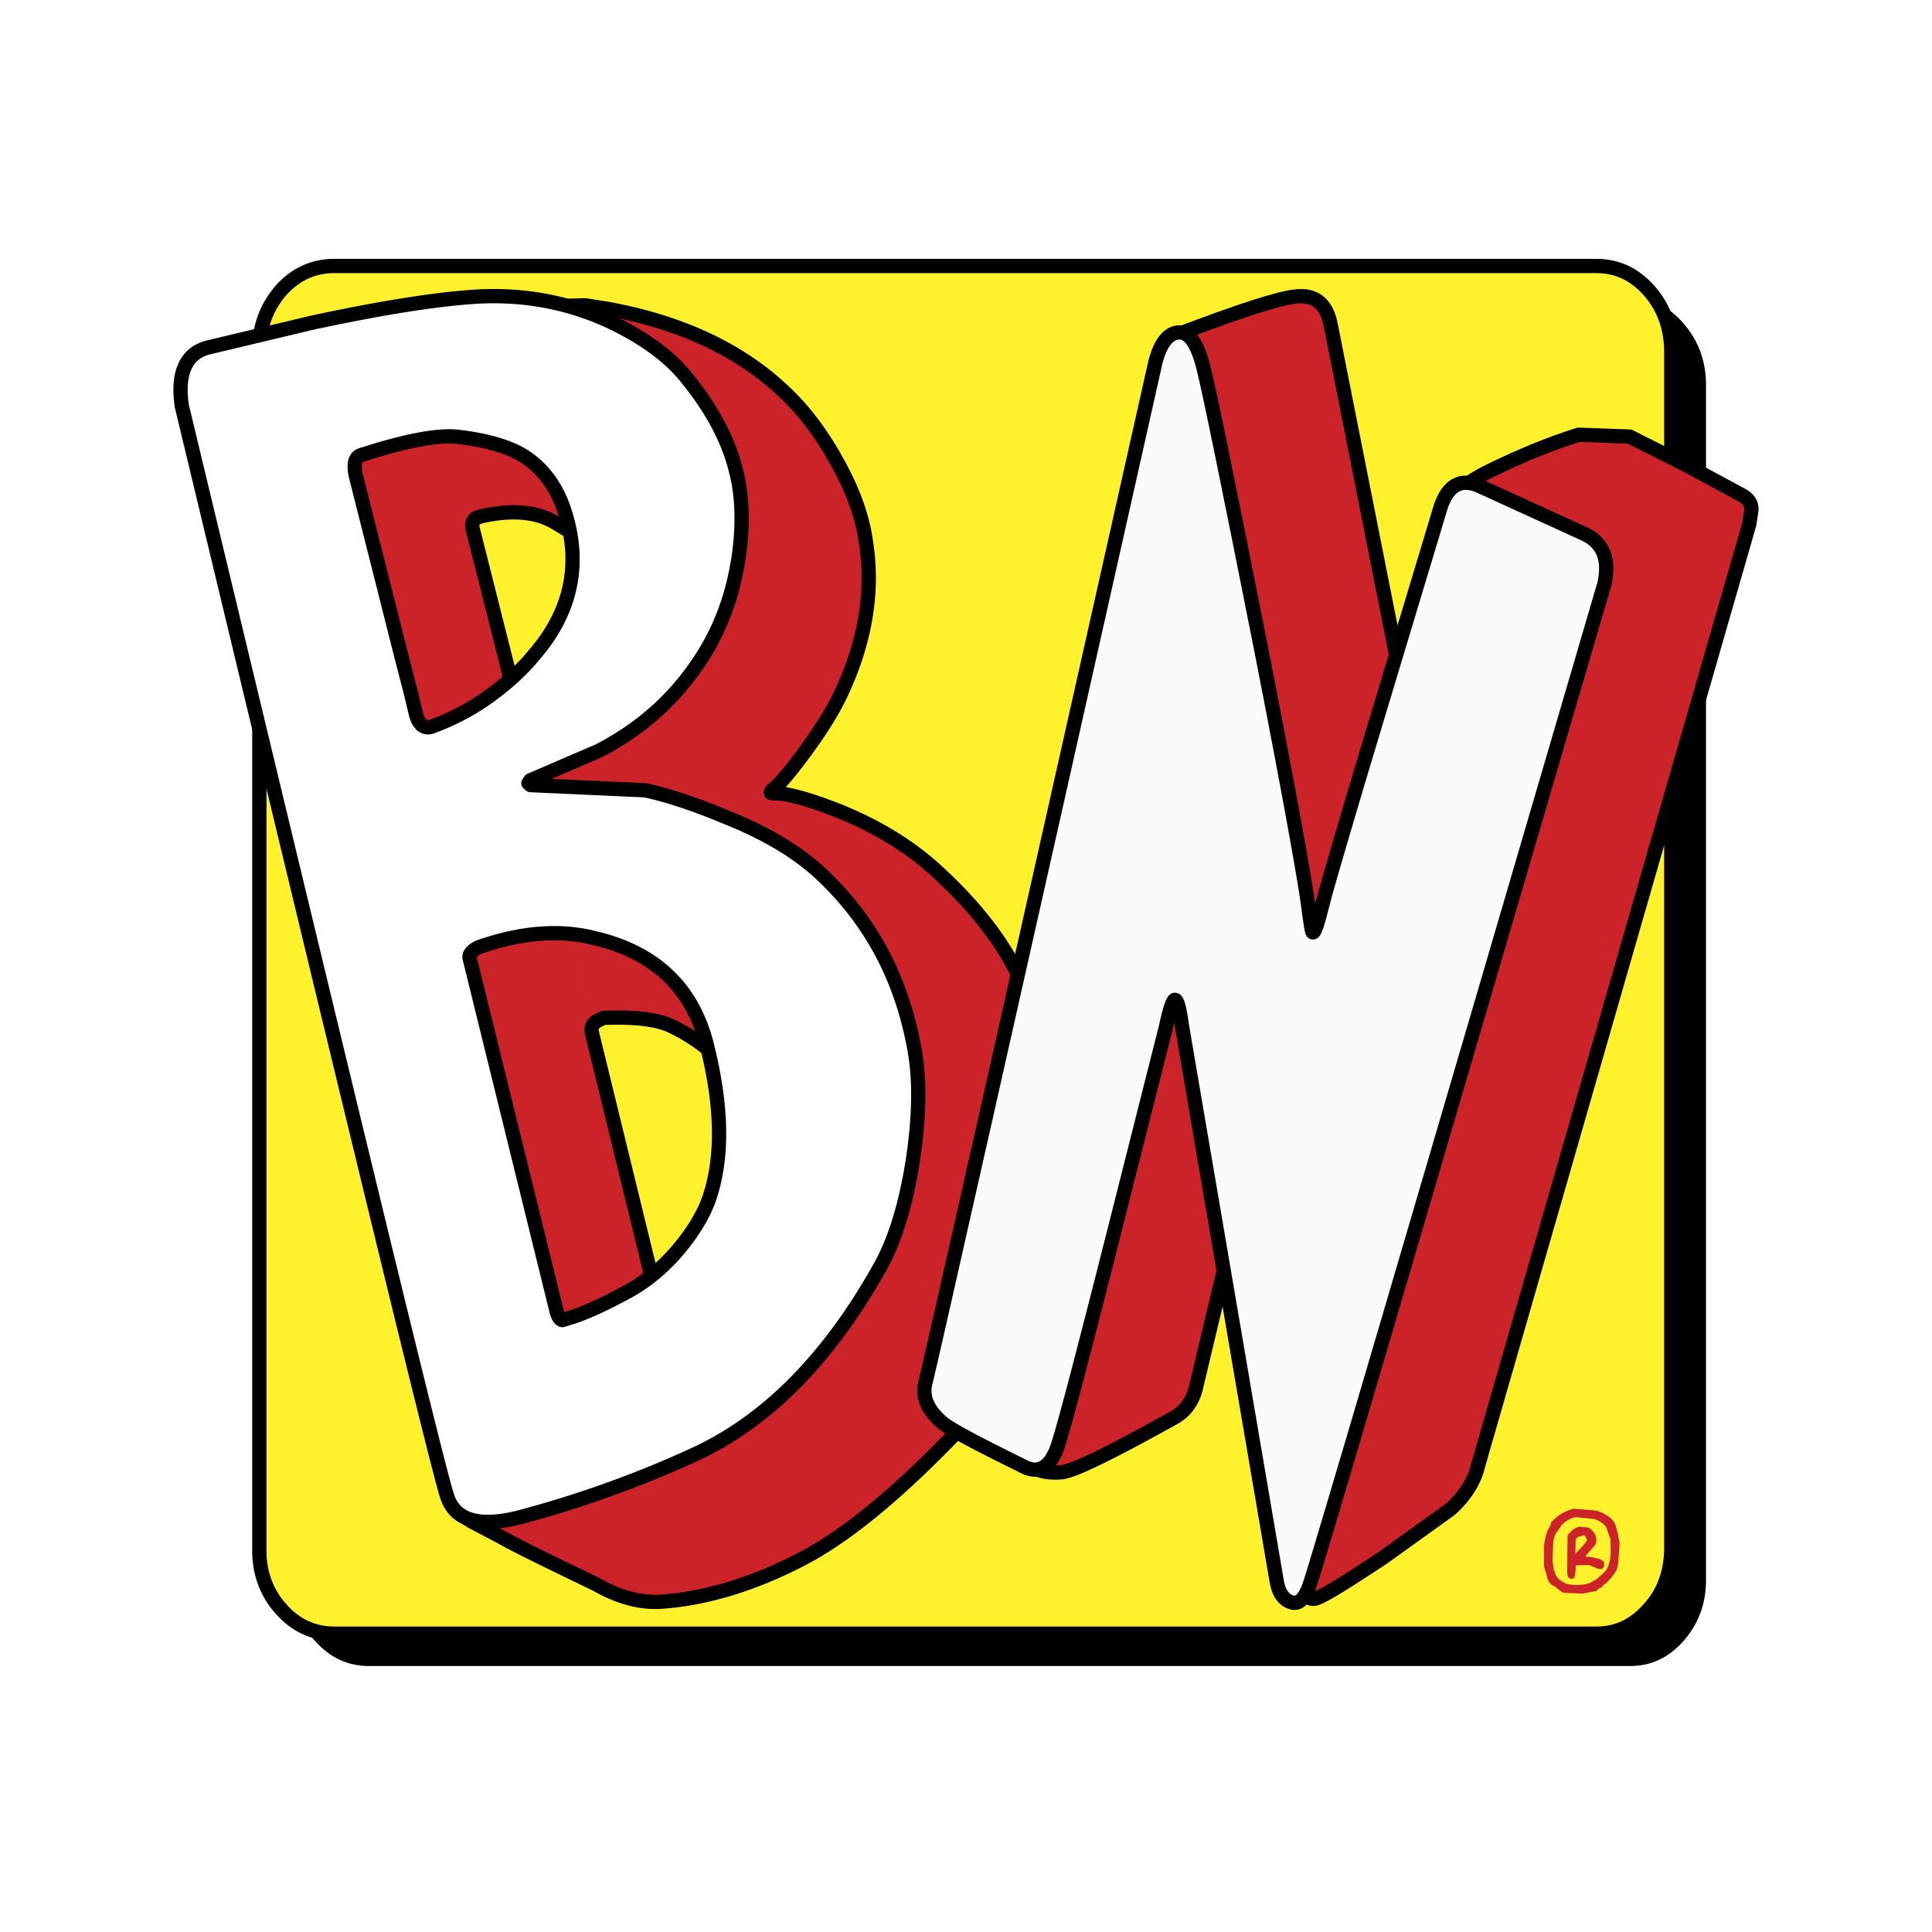 <svg xmlns="http://www.w3.org/2000/svg" width="2500" height="2500" viewBox="0 0 192.756 192.756"><path fill-rule="evenodd" clip-rule="evenodd" fill="#fff" d="M0 0h192.756v192.756H0V0z"/><path d="M173.965 49.535l-5.598-3.044c-2.984-1.504-4.898-2.495-5.783-2.898-1.621-.733-3.314-.77-5.119-.22-2.908.954-5.855 2.165-8.986 3.705-2.025.954-3.277 2.054-3.793 3.301l-4.898 17.497-7.07-35.692c-.443-1.944-1.584-2.788-3.5-2.604-1.693.22-5.635 1.504-11.785 3.852-.92.331-1.289.954-1.141 1.907l.441 3.155c-7.219 51.318-11.785 84.076-13.664 98.306L102 144.982v.109h8.361l6.738-3.594c1.18-.662 1.953-1.799 2.248-3.34l3.389-14.195 3.83 21.129h21.213l2.395-8.291 24.344-84.477.184-1.431c.036-.549-.222-.99-.737-1.357z" fill-rule="evenodd" clip-rule="evenodd" fill="#fbfbfb"/><path d="M97.691 136.801c1.438-6.602 3.168-18.816 5.119-36.607-1.473-4.365-4.42-8.694-8.913-12.875-2.799-2.641-6.224-4.769-10.238-6.383-2.247-.917-4.198-1.504-5.782-1.761h-.884c-.221-.037-.11-.219.295-.55.589-.551 1.657-1.798 3.093-3.778 1.73-2.311 2.983-4.329 3.757-6.163 2.21-4.952 2.983-9.904 2.21-14.672-.332-2.422-1.252-4.989-2.726-7.74-1.621-2.936-3.461-5.393-5.672-7.373-4.345-4.035-10.164-6.75-17.493-8.107l-2.136-.293-11.196.293a44.351 44.351 0 0 0-8.545 2.714 44.665 44.665 0 0 0-6.039 3.118l-2.173 1.467 9.281 37.049c2.099 28.831 3.609 49.374 4.677 61.661l.699 8.291h48.246l2.615-2.715c.517-.551 1.143-2.385 1.805-5.576z" fill-rule="evenodd" clip-rule="evenodd" fill="#fff"/><path d="M170.209 38.237c-.037-2.347-.811-4.328-2.283-6.015-1.438-1.651-3.205-2.495-5.268-2.495H36.776c-2.062 0-3.867.843-5.303 2.495-1.473 1.688-2.247 3.668-2.209 6.015V157.82c-.038 2.311.736 4.291 2.209 5.943 1.437 1.613 3.241 2.457 5.303 2.457h125.882c2.062 0 3.83-.844 5.268-2.457 1.473-1.652 2.246-3.633 2.283-5.943V38.237z" fill-rule="evenodd" clip-rule="evenodd"/><path d="M166.746 35.009c-.037-2.348-.736-4.328-2.211-6.016-1.473-1.651-3.203-2.458-5.266-2.458H33.351c-2.062 0-3.866.807-5.34 2.458-1.437 1.688-2.173 3.668-2.136 6.016v119.547c-.037 2.311.699 4.328 2.136 5.941 1.474 1.688 3.278 2.494 5.34 2.494H159.27c2.062 0 3.793-.807 5.266-2.494 1.475-1.613 2.174-3.631 2.211-5.941V35.009h-.001z" fill-rule="evenodd" clip-rule="evenodd" fill="#fff22d"/><path d="M166.746 35.009v119.547m0 .001c-.037 2.311-.736 4.328-2.211 5.941-1.473 1.688-3.203 2.494-5.266 2.494m.001 0H33.351m0 0c-2.062 0-3.866-.807-5.34-2.494-1.437-1.613-2.173-3.631-2.136-5.941m0 0V35.009m0 0c-.037-2.348.699-4.328 2.136-6.016 1.474-1.651 3.278-2.458 5.34-2.458m0 .001H159.27m0 0c2.062 0 3.793.807 5.266 2.458 1.475 1.688 2.174 3.668 2.211 6.016" fill="none" stroke="#000" stroke-width="1.425" stroke-linecap="round" stroke-linejoin="round" stroke-miterlimit="2.613"/><path d="M174.518 52.324l.221-1.431c.037-.587-.221-1.027-.773-1.395l-5.561-3.007-5.82-2.935-5.082-.183c-2.908.917-5.855 2.127-8.986 3.668-2.025.991-3.314 2.091-3.83 3.338l-4.898 17.46-7.07-35.655c-.443-1.944-1.584-2.824-3.463-2.604-1.73.184-5.672 1.467-11.822 3.814-.848.368-1.289.991-1.105 1.908l.443 3.191c-9.797 69.953-14.732 105.423-14.732 106.451 0 .734.406 1.246 1.326 1.613.736.33 1.584.404 2.541.33 1.215-.109 4.936-1.943 11.195-5.428 1.18-.625 1.99-1.762 2.285-3.303l3.387-14.195 5.709 31.803.848 2.092c.699 1.285 1.324 1.834 1.988 1.613.773-.256 2.982-1.613 6.629-4.035l6.74-4.842c1.473-1.32 2.432-2.824 2.799-4.438l27.031-93.83z" fill-rule="evenodd" clip-rule="evenodd" fill="#cc2229"/><path d="M174.738 50.893c.037-.587-.221-1.027-.773-1.395m0 .001l-5.561-3.007-5.82-2.935-5.082-.184m0 0c-2.908.917-5.855 2.127-8.986 3.668-2.025.991-3.314 2.091-3.83 3.338m0 0l-4.898 17.46-7.07-35.655m-.001.001c-.443-1.944-1.584-2.824-3.463-2.604-1.73.184-5.672 1.467-11.822 3.814-.848.368-1.289.991-1.105 1.908m-.001 0l.443 3.191m.001.001c-9.797 69.953-14.732 105.423-14.732 106.451 0 .734.406 1.246 1.326 1.613.736.33 1.584.404 2.541.33 1.215-.109 4.936-1.943 11.195-5.428 1.18-.625 1.99-1.762 2.285-3.303m0 0l3.387-14.195 5.709 31.803.848 2.092m-.001-.001c.699 1.285 1.324 1.834 1.988 1.613.773-.256 2.982-1.613 6.629-4.035m0 .001l6.74-4.842m.001 0c1.473-1.32 2.432-2.824 2.799-4.438m-.001 0l27.033-93.833.221-1.431" fill="none" stroke="#000" stroke-width="1.425" stroke-linecap="round" stroke-linejoin="round" stroke-miterlimit="2.613"/><path d="M60.494 30.791l-2.135-.33-11.233.33c-2.799.551-5.634 1.431-8.507 2.677a49.666 49.666 0 0 0-6.041 3.155l-2.209 1.467 9.317 37.012c3.573 49.227 5.562 74.282 5.967 75.27.257.588.81 1.139 1.767 1.615l2.578 1.357c1.4.807 4.567 2.348 9.502 4.73 2.247 1.285 4.419 1.871 6.518 1.725 4.531-.33 9.318-1.797 14.253-4.4 4.53-2.422 9.724-6.787 15.652-13.023 1.659-1.76 3.942-15.846 6.887-42.184-1.473-4.365-4.42-8.694-8.913-12.875-2.799-2.678-6.224-4.806-10.238-6.419-2.247-.881-4.162-1.504-5.745-1.725l-.921-.037c-.184-.036-.074-.22.331-.549.59-.515 1.658-1.762 3.094-3.742 1.693-2.311 2.946-4.365 3.72-6.163 2.246-4.952 3.02-9.904 2.246-14.672-.331-2.422-1.251-4.989-2.762-7.74-1.621-2.971-3.461-5.429-5.635-7.41-4.345-4.034-10.163-6.748-17.493-8.069zM47.972 51.516c3.094-.696 5.562-.477 7.403.624 1.694.99 2.763 1.724 3.205 2.238.92.844 1.252 1.834 1.068 3.008-.147 1.247-1.142 3.558-2.836 6.786-1.769 3.265-2.983 5.1-3.646 5.43l-1.326.587c-.184-.037-.404-.587-.663-1.505l-4.014-15.92c-.11-.439 0-.806.295-1.063l.514-.185 11.086 51.539c-.111-.514.037-.881.479-1.174l.663-.33c2.946-.111 5.082.109 6.519.697 2.026.916 3.831 2.201 5.451 3.777.81.807 1.62 2.973 2.504 6.494.994 3.887 1.289 6.859.884 8.986-.589 3.045-3.351 5.648-8.213 7.738l-2.173-1.172-6.113-25.018-11.087-51.537z" fill-rule="evenodd" clip-rule="evenodd" fill="#cc2229"/><path d="M47.972 51.517l-.515.183m0 0c-.295.257-.405.624-.295 1.063m0 0l4.014 15.92m0 0c.259.918.479 1.468.663 1.505m0 0l1.326-.587m0 0c.664-.33 1.878-2.165 3.646-5.43 1.694-3.228 2.688-5.539 2.836-6.786.184-1.173-.147-2.164-1.068-3.008-.442-.514-1.51-1.248-3.205-2.238-1.841-1.1-4.309-1.32-7.403-.623m11.087 51.539l6.113 25.018 2.173 1.172m0-.001c4.862-2.09 7.624-4.693 8.213-7.738.405-2.127.11-5.1-.884-8.986-.884-3.521-1.694-5.688-2.504-6.494-1.621-1.576-3.425-2.861-5.451-3.777-1.437-.588-3.572-.809-6.519-.697m.001-.001l-.663.33m0 0c-.442.293-.59.66-.479 1.174m-.699-72.594l-11.233.33m-.001 0c-2.799.551-5.634 1.431-8.507 2.677a49.666 49.666 0 0 0-6.041 3.155m.001.001l-2.209 1.467 9.317 37.012m0 0c3.573 49.227 5.562 74.282 5.967 75.27.257.588.81 1.139 1.767 1.615m0 0l2.578 1.357m0 .001c1.4.807 4.567 2.348 9.502 4.73 2.247 1.285 4.419 1.871 6.518 1.725 4.531-.33 9.318-1.797 14.253-4.4 4.53-2.422 9.724-6.787 15.652-13.023 1.659-1.76 3.942-15.846 6.887-42.184-1.473-4.365-4.42-8.694-8.913-12.875-2.799-2.678-6.224-4.806-10.238-6.419-2.247-.881-4.162-1.504-5.745-1.725m.001-.001l-.921-.037m0 .001c-.184-.036-.074-.219.331-.549.59-.515 1.658-1.762 3.094-3.742 1.693-2.311 2.946-4.365 3.72-6.163 2.246-4.952 3.02-9.904 2.246-14.672-.331-2.422-1.251-4.989-2.762-7.74-1.621-2.971-3.461-5.429-5.635-7.41-4.346-4.035-10.164-6.749-17.494-8.07m0-.001l-2.135-.33" fill="none" stroke="#000" stroke-width="1.425" stroke-linecap="round" stroke-linejoin="round" stroke-miterlimit="2.613"/><path d="M61.083 32.185c-4.162-1.98-8.618-2.824-13.258-2.604-4.052.22-9.613 1.101-16.646 2.604l-10.46 2.495c-2.173.587-3.057 2.531-2.578 5.833 17.015 70.869 25.817 107.185 26.517 108.908.847 2.348 3.278 2.971 7.255 1.945a108.308 108.308 0 0 0 17.2-6.164c7.366-3.338 13.589-9.646 18.746-18.891 1.436-2.604 2.504-6.053 3.204-10.453.664-4.365.737-8.07.184-11.115-1.251-7.043-4.345-12.913-9.391-17.608-2.246-2.09-5.414-4.035-9.612-5.686-2.909-1.21-5.524-2.091-7.881-2.604l-11.417-.515-.221-.183.184-.293 6.814-2.935c4.198-2.164 7.55-5.136 10.091-8.986 2.062-3.083 3.388-6.641 3.941-10.748.405-3.082.294-5.87-.332-8.254-.773-3.155-2.504-6.346-5.192-9.574-1.66-1.944-4.054-3.668-7.148-5.172zm-9.06 13.169c2.099 1.247 3.572 3.228 4.383 5.906 1.547 5.025.589 9.647-2.873 13.792l-.773.918a24.11 24.11 0 0 1-3.204 2.934 23.383 23.383 0 0 1-6.298 3.521c-.81.366-1.399 0-1.73-1.064l-.59-2.458-.884-3.412-4.567-18.084c-.22-1.136-.073-1.833.59-2.017 4.419-1.431 7.697-2.055 9.723-1.798 2.688.331 4.75.918 6.223 1.762l-5.156 50.291c-.11-.44.221-.807.884-1.137 4.272-1.505 8.176-1.798 11.675-.881 6.003 1.43 9.723 5.025 11.123 10.748 1.51 6.088 1.583 11.115.221 15.15-.516 1.502-1.437 3.08-2.726 4.695-1.547 1.943-3.278 3.41-5.12 4.475-2.394 1.32-4.308 2.201-5.746 2.678l-1.067.33c-.221-.037-.442-.33-.59-.918l-8.654-35.14 5.156-50.291z" fill-rule="evenodd" clip-rule="evenodd" fill="#fff"/><path d="M47.826 29.581c-4.052.22-9.613 1.101-16.646 2.604m-.001 0l-10.46 2.495m0-.001c-2.173.587-3.057 2.531-2.578 5.833 17.015 70.869 25.817 107.185 26.517 108.908.847 2.348 3.278 2.971 7.255 1.945a108.308 108.308 0 0 0 17.2-6.164c7.366-3.338 13.589-9.646 18.746-18.891 1.436-2.604 2.504-6.053 3.204-10.453.664-4.365.737-8.07.184-11.115-1.251-7.043-4.345-12.913-9.391-17.608-2.246-2.09-5.414-4.035-9.612-5.686-2.909-1.21-5.524-2.091-7.881-2.604m-.002.001l-11.417-.515-.221-.183.184-.293 6.814-2.935m0 0c4.198-2.164 7.55-5.136 10.091-8.986 2.062-3.083 3.388-6.641 3.941-10.748.405-3.082.294-5.87-.332-8.254-.773-3.155-2.504-6.346-5.192-9.574-1.657-1.944-4.051-3.668-7.145-5.172-4.162-1.98-8.618-2.824-13.258-2.604m-.958 66.064l8.655 35.14m-.001 0c.147.588.369.881.589.918m.001 0l1.067-.33m0 0c1.438-.477 3.352-1.357 5.746-2.678 1.841-1.064 3.573-2.531 5.12-4.475 1.289-1.615 2.209-3.193 2.726-4.695 1.362-4.035 1.289-9.062-.221-15.15-1.399-5.723-5.119-9.317-11.123-10.748-3.499-.917-7.403-.624-11.675.881-.663.33-.994.696-.884 1.137m5.155-50.291c-1.473-.844-3.535-1.431-6.224-1.761-2.026-.257-5.304.367-9.723 1.798-.663.184-.81.88-.59 2.017m.001-.001l4.567 18.084.884 3.412.59 2.458m0 0c.331 1.064.92 1.43 1.73 1.064a23.437 23.437 0 0 0 6.298-3.521 24.234 24.234 0 0 0 3.204-2.934m0 0l.774-.917m0-.001c3.461-4.145 4.419-8.767 2.873-13.792-.811-2.678-2.284-4.659-4.383-5.906" fill="none" stroke="#000" stroke-width="1.425" stroke-linecap="round" stroke-linejoin="round" stroke-miterlimit="2.613"/><path d="M120.084 36.734c-.627-2.531-1.475-3.705-2.578-3.559-.994.11-1.73 1.101-2.209 2.861-14.953 66.651-22.614 100.583-22.945 101.829-.405 1.432.146 2.787 1.694 4.109.7.586 3.277 1.98 7.845 4.217 1.693.992 2.945.295 3.719-2.164.738-2.348 2.615-9.5 5.635-21.457l5.082-20.104c.369-1.76.701-2.713.885-2.713.221-.037.479.805.699 2.529l9.465 55.465c.184 1.137.662 1.834 1.4 2.09.736.293 1.363-.256 1.842-1.576.699-1.908 10.496-35.289 29.463-100.033.516-2.384-.111-4.035-1.916-4.916l-10.348-4.732c-1.953-.954-3.314-.293-4.088 2.018l-5.857 19.442c-3.572 11.848-5.523 18.524-5.891 20.028-.518 2.128-.848 3.118-1.031 2.935-.074-.11-.223-1.027-.443-2.788-.404-2.934-1.951-11.555-4.75-25.823-3.169-15.957-5.048-25.164-5.673-27.658z" fill-rule="evenodd" clip-rule="evenodd" fill="#fbfbfb"/><path d="M117.506 33.175c-.994.11-1.73 1.101-2.209 2.861-14.953 66.651-22.614 100.583-22.945 101.829-.405 1.432.146 2.787 1.694 4.109.7.586 3.277 1.98 7.845 4.217 1.693.992 2.945.295 3.719-2.162.738-2.35 2.615-9.502 5.635-21.459m-.001 0l5.082-20.104m0 .001c.369-1.76.701-2.713.885-2.713.221-.037.479.807.699 2.529m0 0l9.465 55.465m0 0c.184 1.137.662 1.834 1.4 2.09.736.293 1.363-.256 1.842-1.576.699-1.908 10.496-35.289 29.463-100.033.516-2.384-.111-4.035-1.916-4.916m0 0l-10.348-4.732m0 .001c-1.953-.954-3.314-.293-4.088 2.018m.001-.001l-5.857 19.442m-.001 0c-3.572 11.848-5.523 18.524-5.891 20.028-.518 2.128-.848 3.118-1.031 2.935-.074-.11-.223-1.027-.443-2.788-.404-2.934-1.951-11.555-4.75-25.823-3.168-15.957-5.047-25.164-5.672-27.658-.627-2.531-1.475-3.705-2.578-3.559" fill="none" stroke="#000" stroke-width="1.425" stroke-linecap="round" stroke-linejoin="round" stroke-miterlimit="2.613"/><path d="M161.406 152.979l-.111-.404c-.109-.623-.441-1.062-.994-1.393a3.938 3.938 0 0 0-1.068-.477l-2.283-.184-.184.072a4.197 4.197 0 0 0-1.658.953l-.33.295-.074.33-.295.514c-.258.697-.404 1.432-.367 2.164v1.393l.109.367v.037l.037.111v.035l.037.037.146.588c.074.33.258.549.516.77l.148.037.809.623.223.072 1.805.074 1.398-.258.221-.219.186-.109h.072l.037-.037.221-.258.148-.109h.035l.627-.66.479-.697.146-.623.148-2.055-.184-.989zm-1.179-.661l.443 1.211.037 1.395-.074.695c-.111.551-.295 1.027-.664 1.32l-.625.588-.773.439a4.65 4.65 0 0 1-2.357.037l-.588-.367c-.258-.219-.443-.477-.518-.807l-.072-.184-.148-.918.074-1.76c.037-.514.184-.953.516-1.32l.293-.439c.406-.441.885-.734 1.438-.844l1.805.182c.476.147.882.368 1.213.772z" fill-rule="evenodd" clip-rule="evenodd" fill="#cc2229"/><path d="M158.57 152.465l-.221-.074-.773-.072a1.95 1.95 0 0 0-.775.404l-.404.439-.037 3.705.037.293c.074.33.295.441.627.293l.074-.146.109-.697v-.402l.148-.037 1.141-.037.848.33v.037h.072c.369.109.59 0 .627-.33.037-.221-.037-.404-.221-.514l-.332-.146-.885-.184h-.404l.074-.184.736-.844c.258-.221.295-.551.221-.953a1.572 1.572 0 0 0-.662-.881zm-.406.806l.186.404-.295.402-.885.955.037-1.469.223-.219.625-.184.109.111z" fill-rule="evenodd" clip-rule="evenodd" fill="#cc2229"/></svg>